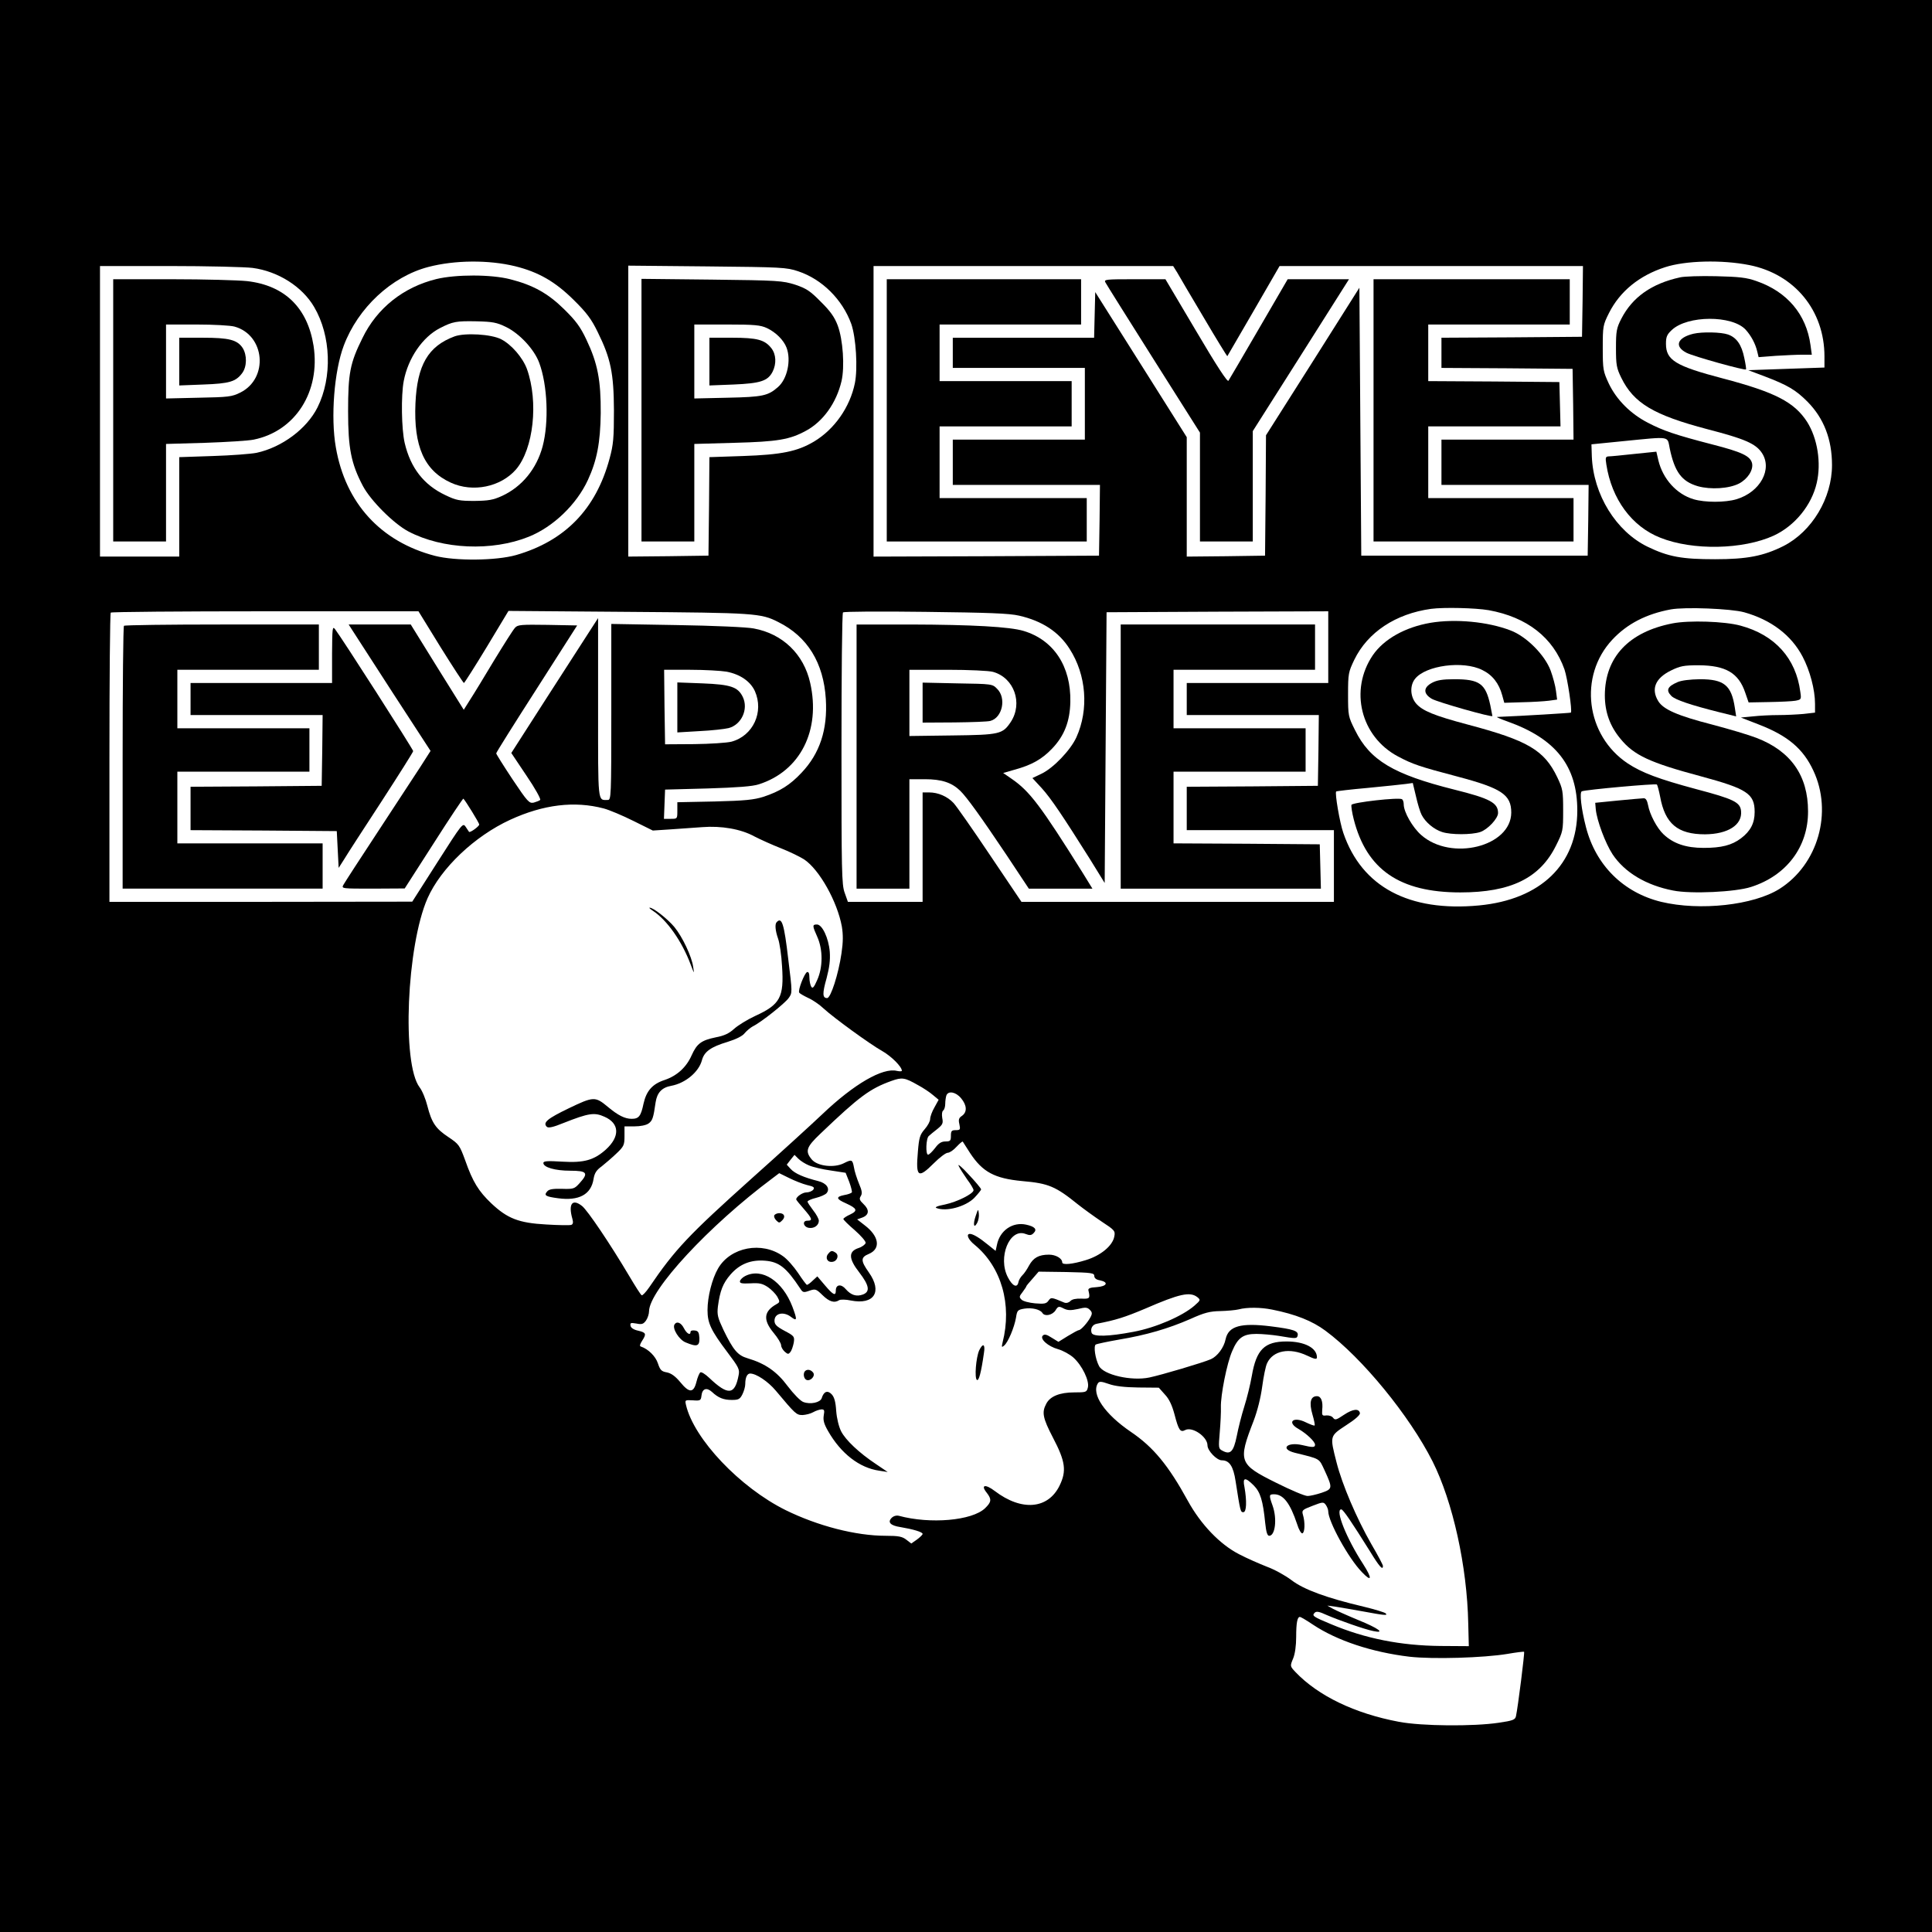 <?xml version="1.0" standalone="no"?>
<!DOCTYPE svg PUBLIC "-//W3C//DTD SVG 20010904//EN"
 "http://www.w3.org/TR/2001/REC-SVG-20010904/DTD/svg10.dtd">
<svg version="1.0" xmlns="http://www.w3.org/2000/svg"
 width="1024pt" height="1024pt" viewBox="0 0 1024 1024"
 preserveAspectRatio="xMidYMid meet">
<g transform="translate(0,1024) scale(0.1,-0.1)"
fill="#000000" stroke="none">
<path d="M0 5120 l0 -5120 5120 0 5120 0 0 5120 0 5120 -5120 0 -5120 0 0
-5120z m2730 3709 c125 -31 213 -82 311 -179 69 -68 94 -102 127 -170 69 -140
85 -217 86 -415 0 -147 -3 -182 -23 -255 -72 -268 -236 -437 -496 -512 -106
-30 -322 -32 -430 -4 -287 75 -474 279 -525 575 -28 158 -9 404 42 539 75 200
253 366 448 417 141 37 320 38 460 4z m6542 6 c240 -48 398 -241 398 -484 l0
-59 -202 -7 -202 -7 85 -32 c126 -48 167 -73 229 -135 87 -88 130 -200 130
-336 0 -175 -106 -352 -257 -429 -106 -53 -193 -70 -363 -70 -176 0 -247 13
-357 66 -167 81 -288 276 -296 479 l-2 64 170 17 c254 25 231 28 245 -39 26
-124 63 -175 149 -200 68 -19 165 -13 218 14 46 24 78 73 69 109 -10 37 -53
58 -209 98 -197 51 -261 73 -342 115 -92 47 -167 122 -208 208 -30 65 -32 74
-32 188 0 116 1 122 33 186 58 115 161 199 298 243 108 35 300 40 446 11z
m-7933 -15 c135 -18 263 -99 326 -207 90 -153 97 -373 18 -532 -57 -114 -189
-212 -323 -241 -30 -6 -135 -14 -232 -17 l-178 -6 0 -263 0 -264 -210 0 -210
0 0 770 0 770 368 0 c202 0 401 -5 441 -10z m2892 -18 c126 -42 234 -149 281
-279 25 -72 35 -235 19 -314 -26 -127 -108 -244 -216 -309 -89 -53 -173 -70
-377 -77 l-178 -6 -2 -261 -3 -261 -212 -3 -213 -2 0 771 0 771 418 -4 c397
-4 420 -5 483 -26z m2007 -4 c10 -18 74 -127 142 -241 67 -114 124 -206 125
-205 1 2 64 110 140 241 l137 237 804 0 804 0 -2 -187 -3 -188 -372 -3 -373
-2 0 -80 0 -80 348 -2 347 -3 3 -187 2 -188 -350 0 -350 0 0 -120 0 -120 390
0 390 0 -2 -187 -3 -188 -600 0 -600 0 -5 710 -5 710 -247 -391 -248 -391 -2
-319 -3 -319 -207 -3 -208 -2 0 316 0 317 -196 311 c-108 171 -217 344 -243
385 l-46 73 -3 -121 -3 -121 -374 0 -375 0 0 -80 0 -80 350 0 350 0 0 -190 0
-190 -350 0 -350 0 0 -120 0 -120 390 0 390 0 -2 -187 -3 -188 -597 -3 -598
-2 0 770 0 770 794 0 794 0 20 -32z m1652 -1792 c204 -37 342 -145 402 -314
16 -47 42 -220 34 -229 -2 -2 -246 -17 -391 -23 -5 -1 19 -11 55 -24 256 -91
370 -236 370 -472 0 -285 -194 -472 -521 -503 -371 -35 -621 98 -719 384 -19
54 -46 212 -38 220 2 2 78 11 168 19 91 9 182 18 202 21 l36 5 17 -71 c9 -40
22 -83 30 -98 20 -39 65 -77 109 -91 47 -15 155 -15 201 0 40 13 95 72 95 101
0 54 -43 77 -232 124 -323 81 -447 155 -526 315 -36 72 -37 76 -37 190 0 110
2 118 33 183 71 146 219 244 407 270 68 9 235 5 305 -7z m1354 -11 c143 -40
250 -121 310 -235 39 -74 66 -175 66 -251 l0 -46 -61 -7 c-34 -3 -94 -6 -134
-6 -40 0 -100 -3 -135 -7 l-63 -6 95 -37 c153 -59 235 -128 289 -244 104 -221
25 -498 -179 -627 -138 -87 -422 -118 -627 -69 -201 49 -347 194 -399 396 -25
96 -35 185 -22 190 24 9 391 42 398 36 3 -4 11 -33 17 -64 26 -144 93 -200
238 -200 122 1 198 50 191 123 -4 47 -39 64 -236 116 -201 54 -289 87 -365
137 -222 148 -261 463 -82 655 79 85 181 137 310 161 76 14 320 4 389 -15z
m-6909 -185 c65 -104 121 -190 124 -190 3 1 58 87 121 191 l115 191 635 -5
c671 -5 703 -7 795 -54 155 -77 240 -216 252 -408 10 -162 -32 -289 -129 -391
-61 -65 -114 -98 -201 -127 -51 -16 -97 -21 -259 -25 l-198 -4 0 -44 c0 -44 0
-44 -35 -44 l-36 0 3 78 3 77 225 6 c159 5 239 11 272 22 220 70 329 287 272
538 -34 152 -146 260 -299 288 -33 7 -216 15 -407 18 l-348 6 0 -466 c0 -454
-1 -467 -19 -467 -54 0 -51 -26 -51 488 l0 476 -42 -65 c-23 -35 -126 -196
-230 -357 l-188 -293 81 -121 c45 -66 77 -124 72 -128 -4 -4 -20 -10 -34 -14
-24 -5 -32 3 -113 124 -47 71 -86 133 -86 137 0 5 97 159 215 343 l214 335
-156 3 c-140 2 -159 1 -173 -15 -10 -10 -59 -88 -111 -173 -51 -85 -108 -179
-127 -208 l-34 -54 -141 226 -140 226 -165 0 -164 0 14 -22 c8 -13 106 -164
217 -336 l203 -312 -53 -83 c-29 -45 -131 -200 -226 -345 -95 -144 -177 -271
-183 -282 -11 -20 -8 -20 157 -20 l168 1 154 240 c84 132 155 238 157 236 12
-12 84 -129 84 -137 0 -10 -49 -45 -54 -39 -1 2 -10 14 -18 27 -15 22 -18 18
-149 -187 l-134 -210 -802 -1 -803 0 0 763 c0 420 3 767 7 770 3 4 372 7 818
7 l813 0 117 -190z m3066 167 c123 -28 211 -86 268 -176 89 -138 103 -321 36
-469 -31 -68 -122 -163 -185 -193 l-48 -23 49 -53 c50 -55 114 -151 255 -375
l79 -128 5 718 5 717 588 3 587 2 0 -190 0 -190 -375 0 -375 0 0 -85 0 -85
350 0 350 0 -2 -187 -3 -188 -347 -3 -348 -2 0 -115 0 -115 390 0 390 0 0
-190 0 -190 -828 0 -828 0 -167 248 c-91 136 -178 260 -193 276 -33 35 -82 56
-129 56 l-35 0 0 -290 0 -290 -198 0 -198 0 -17 48 c-16 43 -17 114 -17 763 0
394 3 719 8 723 4 5 201 6 437 3 337 -4 444 -8 496 -20z m-1550 -297 c72 -14
126 -51 150 -103 49 -110 -9 -237 -124 -268 -23 -6 -112 -12 -197 -13 l-155
-1 -3 198 -2 197 138 0 c77 0 163 -5 193 -10z m-651 -725 c30 -8 101 -38 157
-66 l103 -51 92 6 c51 4 128 9 170 12 101 8 205 -10 276 -49 31 -16 95 -45
141 -63 46 -18 101 -45 123 -59 81 -54 176 -224 200 -356 7 -43 7 -82 -2 -142
-16 -110 -57 -237 -76 -237 -25 0 -26 24 -3 105 15 57 20 96 17 140 -6 73 -40
145 -68 145 -25 0 -25 -6 2 -66 30 -67 30 -161 -1 -229 -17 -39 -24 -46 -31
-35 -5 8 -10 30 -10 48 0 22 -4 32 -12 30 -14 -5 -50 -97 -42 -109 3 -5 24
-17 47 -28 23 -10 60 -35 82 -56 52 -48 245 -189 313 -227 47 -27 102 -82 102
-103 0 -4 -12 -4 -26 -1 -75 19 -228 -70 -394 -228 -60 -57 -229 -211 -377
-343 -332 -298 -405 -374 -542 -576 -18 -26 -36 -45 -40 -42 -5 2 -34 48 -66
102 -102 172 -221 348 -250 371 -52 41 -74 11 -51 -69 5 -18 3 -28 -6 -31 -7
-3 -67 -2 -133 2 -145 8 -205 31 -291 112 -67 64 -98 113 -138 227 -30 82 -34
87 -89 124 -68 45 -89 76 -112 166 -9 36 -27 80 -41 98 -95 125 -69 749 42
1002 71 160 249 329 438 416 176 81 341 101 496 60z m1665 -1466 c28 -15 64
-39 80 -53 l30 -25 -22 -40 c-13 -22 -23 -50 -23 -62 0 -12 -13 -36 -29 -54
-25 -29 -30 -44 -36 -119 -12 -136 1 -145 85 -61 30 30 63 55 73 55 10 0 31
14 47 32 16 17 31 30 33 27 1 -2 19 -29 39 -61 66 -100 129 -134 276 -148 140
-12 177 -28 297 -125 28 -22 83 -62 123 -89 70 -46 74 -50 68 -80 -9 -49 -72
-101 -151 -125 -71 -22 -125 -27 -125 -12 0 21 -34 41 -70 41 -54 0 -83 -16
-106 -58 -10 -19 -26 -43 -35 -51 -9 -9 -19 -25 -21 -36 -6 -34 -32 -22 -56
25 -55 105 9 262 93 230 23 -9 32 -8 44 5 19 19 6 34 -40 44 -72 16 -140 -31
-155 -107 l-7 -32 -41 33 c-45 37 -79 57 -95 57 -22 0 -10 -30 25 -58 142
-117 199 -317 148 -517 -6 -26 -5 -28 8 -17 21 17 54 96 63 148 6 39 9 42 45
48 40 6 83 -4 95 -23 12 -20 52 -12 69 13 14 23 18 24 43 11 22 -11 38 -11 76
-3 40 10 50 9 63 -4 13 -13 14 -20 4 -39 -15 -29 -51 -69 -62 -69 -4 0 -30
-14 -58 -31 l-50 -31 -36 22 c-26 17 -38 20 -47 11 -17 -17 27 -57 81 -72 25
-7 62 -27 82 -45 46 -42 85 -123 76 -158 -6 -25 -10 -26 -72 -26 -78 0 -129
-21 -149 -61 -24 -45 -18 -75 36 -179 66 -126 73 -176 35 -254 -61 -125 -201
-137 -343 -29 -51 39 -77 33 -43 -9 27 -35 25 -49 -9 -82 -69 -66 -291 -85
-457 -40 -13 3 -28 -1 -38 -11 -23 -23 -7 -41 47 -49 66 -11 117 -26 117 -36
0 -5 -14 -18 -30 -30 l-30 -21 -26 20 c-22 17 -41 21 -110 21 -158 0 -359 52
-530 136 -242 120 -486 377 -528 557 -6 27 -6 27 36 25 40 -3 43 -1 46 25 4
37 27 45 55 20 34 -32 62 -43 106 -43 35 0 43 4 56 30 8 16 15 40 15 54 0 35
10 56 26 56 32 0 95 -42 136 -91 104 -124 109 -129 142 -129 17 1 42 7 56 15
14 8 33 14 44 15 15 0 17 -5 12 -32 -4 -25 1 -45 23 -83 68 -119 166 -195 271
-210 l45 -7 -62 42 c-89 59 -161 127 -185 174 -12 24 -23 68 -26 108 -3 48
-10 73 -24 88 -22 23 -42 15 -53 -21 -8 -23 -60 -34 -97 -20 -15 5 -52 43 -83
84 -58 78 -119 120 -213 148 -52 15 -76 44 -127 149 -31 66 -35 81 -30 125 11
84 27 124 67 170 49 56 108 79 183 73 75 -6 113 -37 186 -147 14 -22 18 -23
49 -12 32 11 36 9 70 -24 35 -34 62 -43 88 -26 7 4 35 4 62 -2 123 -24 168 46
95 149 -44 62 -44 80 0 98 64 27 55 93 -21 151 l-41 32 28 10 c36 14 38 41 5
72 -20 19 -23 27 -14 41 9 14 7 29 -9 66 -11 27 -24 66 -27 87 -8 42 -11 43
-55 21 -51 -25 -138 -15 -168 20 -37 44 -30 66 45 137 207 198 263 239 377
280 56 20 70 18 140 -22z m229 -70 c31 -37 33 -73 5 -93 -17 -11 -20 -20 -14
-45 6 -28 4 -31 -19 -31 -22 0 -26 -4 -26 -30 0 -26 -3 -30 -29 -30 -21 0 -36
-9 -55 -35 -15 -19 -31 -35 -37 -35 -14 0 -11 88 4 99 6 6 27 23 45 37 28 23
32 30 26 59 -3 19 -1 35 5 39 6 4 11 20 11 36 0 15 3 35 6 44 10 26 50 19 78
-15z m-806 -356 c21 -9 72 -21 116 -27 l78 -12 19 -48 c10 -27 16 -52 14 -56
-3 -4 -21 -11 -40 -14 -46 -9 -44 -21 9 -44 59 -27 64 -39 22 -59 -20 -9 -36
-20 -36 -24 0 -4 27 -31 60 -59 34 -30 60 -60 58 -68 -2 -8 -19 -21 -38 -27
-54 -18 -53 -56 5 -130 52 -68 58 -101 19 -116 -35 -13 -64 -3 -91 28 -24 29
-53 26 -53 -7 0 -31 -14 -24 -58 28 l-40 47 -24 -22 c-13 -13 -27 -23 -31 -23
-3 0 -24 28 -47 63 -23 34 -58 74 -80 89 -111 80 -278 49 -344 -65 -32 -55
-56 -150 -56 -221 0 -69 18 -107 106 -224 59 -78 65 -90 59 -120 -20 -107 -56
-110 -157 -14 -20 19 -41 32 -46 28 -5 -3 -15 -26 -21 -51 -15 -59 -38 -59
-86 0 -26 31 -47 46 -70 51 -29 5 -36 12 -48 48 -12 37 -51 76 -90 89 -8 2 -6
11 6 30 24 37 22 44 -20 54 -24 5 -39 15 -41 26 -3 16 1 17 31 12 29 -6 37 -3
51 16 9 13 16 35 16 49 1 112 319 455 653 704 l37 28 53 -26 c28 -14 71 -31
95 -37 36 -8 41 -13 32 -25 -7 -8 -23 -14 -36 -14 -20 0 -54 -23 -54 -37 0 -3
18 -25 40 -50 45 -52 49 -63 19 -63 -29 0 -21 -34 9 -38 28 -4 52 14 52 38 0
9 -13 34 -30 55 -16 21 -30 42 -30 46 0 5 20 14 45 20 24 6 49 17 56 25 20 24
0 53 -44 64 -76 19 -124 40 -146 64 l-21 23 20 26 21 26 20 -20 c12 -12 37
-28 57 -36z m1512 -586 c0 -11 10 -20 30 -23 48 -10 37 -32 -17 -36 -37 -2
-47 -7 -44 -18 10 -42 7 -45 -38 -43 -28 1 -49 -3 -58 -13 -9 -9 -22 -12 -32
-8 -69 29 -70 29 -84 10 -11 -16 -23 -18 -71 -14 -31 3 -64 11 -72 20 -13 13
-12 17 6 40 11 15 20 28 20 31 0 2 15 20 33 40 l32 37 147 -2 c134 -3 148 -5
148 -21z m546 -112 c18 -15 18 -16 -16 -46 -64 -55 -204 -116 -323 -138 -131
-25 -212 -27 -221 -6 -8 23 4 45 28 49 99 19 147 34 256 80 182 79 237 91 276
61z m396 -66 c125 -25 213 -60 283 -112 195 -144 446 -451 568 -693 107 -213
183 -555 189 -859 l3 -120 -150 1 c-211 2 -398 39 -579 115 -96 40 -104 45
-88 61 9 9 23 7 64 -12 65 -28 201 -76 247 -85 66 -14 27 15 -79 58 -58 24
-118 51 -135 60 l-30 17 45 -6 c25 -4 90 -15 145 -25 113 -21 133 -23 119 -10
-5 5 -57 21 -115 35 -196 46 -319 91 -384 141 -33 25 -91 57 -130 71 -38 15
-105 44 -147 66 -102 52 -204 159 -272 283 -103 188 -183 285 -301 365 -140
95 -212 201 -176 258 7 11 17 11 57 -3 33 -12 84 -18 157 -19 l109 -1 32 -36
c23 -24 38 -57 51 -105 22 -85 31 -97 56 -84 38 21 119 -35 119 -81 0 -28 49
-79 76 -79 40 0 61 -31 73 -111 25 -161 26 -164 41 -164 17 0 19 59 6 133 -11
52 3 55 49 9 35 -35 49 -80 61 -200 5 -47 11 -67 21 -67 32 0 43 90 18 160
-20 56 -19 60 8 60 49 0 85 -47 122 -158 9 -30 22 -51 28 -49 13 4 15 58 3 98
-7 24 -4 27 51 48 54 21 58 21 70 5 7 -10 13 -25 13 -34 0 -54 107 -249 178
-322 53 -56 57 -36 7 42 -89 137 -150 290 -116 290 10 0 55 -67 152 -222 50
-82 69 -103 69 -78 0 6 -27 57 -61 115 -79 138 -155 316 -185 434 -36 141 -37
139 51 197 47 30 74 54 73 64 -5 26 -37 23 -85 -9 -40 -27 -47 -29 -57 -16 -6
9 -22 14 -36 13 -22 -3 -24 0 -22 29 5 46 -6 73 -28 73 -34 0 -42 -34 -24 -96
9 -30 14 -57 12 -59 -2 -3 -23 5 -46 16 -68 34 -104 1 -39 -35 43 -25 87 -67
87 -83 0 -15 -11 -16 -69 -2 -80 18 -118 -21 -38 -41 138 -34 127 -28 158 -94
43 -94 42 -98 -16 -118 -27 -9 -61 -17 -74 -17 -14 -1 -89 31 -167 70 -198 98
-203 113 -120 327 21 55 38 124 46 183 7 52 18 108 26 124 31 67 119 84 212
40 42 -20 52 -21 52 -9 0 50 -66 84 -161 84 -117 0 -160 -43 -184 -182 -8 -46
-26 -119 -40 -163 -14 -44 -32 -115 -40 -157 -17 -83 -34 -100 -76 -77 -21 11
-21 15 -14 98 4 47 7 107 6 132 -2 63 32 235 60 298 30 71 58 91 128 91 31 0
83 -5 116 -10 95 -16 99 -16 103 2 5 24 -23 33 -141 48 -160 20 -226 2 -241
-68 -9 -45 -44 -91 -78 -106 -44 -19 -260 -83 -326 -97 -95 -20 -243 14 -267
61 -20 38 -30 106 -17 114 6 3 61 15 124 26 144 24 260 58 377 109 75 34 104
41 159 42 37 1 81 5 97 9 45 12 118 11 177 -1z m217 -1670 c128 -85 312 -146
512 -170 124 -14 393 -6 519 15 46 8 86 13 88 11 4 -3 -33 -296 -43 -341 -4
-19 -16 -24 -92 -35 -133 -20 -407 -18 -528 5 -235 44 -429 138 -549 264 -29
31 -29 31 -12 72 10 24 16 69 16 114 0 75 6 106 20 106 4 0 35 -18 69 -41z"/>
<path d="M2313 8761 c-175 -43 -315 -154 -392 -313 -66 -133 -76 -187 -76
-388 0 -196 16 -277 78 -395 41 -78 164 -201 242 -242 181 -95 443 -106 637
-28 130 52 254 171 314 301 48 104 66 198 68 354 1 174 -16 264 -76 390 -32
68 -56 100 -117 160 -86 85 -165 129 -287 160 -101 26 -287 26 -391 1z m369
-254 c72 -35 150 -119 176 -190 44 -118 52 -315 18 -443 -32 -119 -109 -213
-214 -262 -48 -22 -72 -26 -147 -27 -80 0 -97 3 -155 31 -114 54 -184 144
-215 276 -17 73 -20 251 -5 329 23 121 100 233 192 280 68 35 87 38 193 36 86
-2 108 -6 157 -30z"/>
<path d="M2409 8457 c-140 -52 -198 -152 -207 -355 -10 -228 47 -356 187 -420
117 -54 265 -23 346 70 93 109 120 358 58 532 -22 60 -82 130 -137 158 -52 27
-192 35 -247 15z"/>
<path d="M8905 8770 c-151 -33 -253 -105 -312 -220 -25 -49 -28 -65 -28 -155
0 -89 3 -106 28 -157 66 -135 172 -198 457 -273 197 -51 255 -76 288 -125 58
-86 -8 -208 -134 -246 -60 -18 -168 -18 -228 0 -90 27 -162 107 -186 205 l-11
47 -117 -12 c-64 -7 -125 -13 -136 -13 -16 -1 -18 -6 -12 -43 28 -183 135
-329 286 -388 172 -69 439 -63 601 11 112 52 201 161 228 279 25 107 4 237
-51 324 -68 105 -169 157 -446 230 -252 66 -302 97 -302 184 0 36 5 49 31 73
83 78 319 79 391 2 29 -32 52 -74 62 -117 l7 -29 91 7 c50 3 113 6 141 6 l50
0 -7 51 c-22 163 -124 283 -286 339 -53 19 -92 23 -215 26 -82 2 -168 -1 -190
-6z"/>
<path d="M8975 8471 c-86 -21 -102 -67 -36 -101 37 -19 310 -95 315 -88 2 2
-2 29 -9 61 -14 70 -41 108 -86 124 -37 13 -137 15 -184 4z"/>
<path d="M600 8065 l0 -695 140 0 140 0 0 259 0 258 208 6 c114 4 230 11 257
17 221 45 354 255 317 497 -32 202 -153 320 -352 343 -47 5 -226 10 -397 10
l-313 0 0 -695z m643 444 c162 -45 182 -275 30 -350 -44 -22 -63 -24 -220 -27
l-173 -4 0 196 0 196 163 0 c89 0 179 -5 200 -11z"/>
<path d="M950 8324 l0 -127 128 5 c138 5 172 15 206 61 25 34 26 95 2 133 -29
43 -72 54 -211 54 l-125 0 0 -126z"/>
<path d="M3400 8066 l0 -696 140 0 140 0 0 258 0 259 213 6 c229 6 293 17 379
64 91 49 161 148 188 262 18 77 8 221 -20 296 -17 45 -40 77 -90 126 -56 57
-76 70 -135 90 -67 21 -88 23 -442 27 l-373 4 0 -696z m665 435 c47 -22 89
-64 104 -104 25 -66 4 -165 -45 -208 -53 -47 -82 -53 -266 -57 l-178 -4 0 196
0 196 173 0 c146 0 178 -3 212 -19z"/>
<path d="M3760 8324 l0 -127 128 5 c143 6 182 19 207 68 21 42 19 92 -7 125
-35 44 -74 55 -208 55 l-120 0 0 -126z"/>
<path d="M4700 8065 l0 -695 530 0 530 0 0 115 0 115 -390 0 -390 0 0 190 0
190 350 0 350 0 0 120 0 120 -350 0 -350 0 0 150 0 150 375 0 375 0 0 120 0
120 -515 0 -515 0 0 -695z"/>
<path d="M5859 8743 c5 -10 120 -193 255 -407 l246 -389 0 -288 0 -289 140 0
140 0 0 293 0 292 241 380 c132 209 247 390 255 403 l14 22 -162 0 -163 0
-153 -263 c-84 -144 -156 -268 -161 -275 -5 -9 -62 78 -171 263 l-163 275
-164 0 c-153 0 -163 -1 -154 -17z"/>
<path d="M7280 8065 l0 -695 530 0 530 0 0 115 0 115 -385 0 -385 0 0 190 0
190 350 0 351 0 -3 118 -3 117 -347 3 -348 2 0 150 0 150 375 0 375 0 0 120 0
120 -520 0 -520 0 0 -695z"/>
<path d="M7582 6939 c-134 -23 -247 -86 -306 -172 -125 -185 -64 -431 133
-536 79 -42 115 -54 316 -107 234 -62 285 -96 285 -191 -1 -180 -318 -259
-477 -119 -46 40 -93 122 -93 163 0 12 -4 24 -9 27 -17 11 -263 -17 -268 -30
-2 -7 3 -41 12 -76 68 -267 243 -388 565 -388 268 0 422 76 507 248 37 74 38
79 38 186 0 103 -2 115 -31 176 -69 144 -155 195 -476 280 -177 47 -240 73
-273 112 -31 37 -33 95 -5 130 56 71 254 98 356 47 54 -26 89 -71 106 -134
l11 -40 96 3 c53 1 116 5 140 8 l44 6 -6 46 c-3 26 -16 74 -28 107 -31 84
-130 183 -214 214 -120 46 -292 62 -423 40z"/>
<path d="M7590 6621 c-47 -25 -47 -58 -1 -85 31 -18 321 -100 321 -91 0 2 -5
28 -11 57 -25 115 -57 138 -191 138 -62 0 -92 -5 -118 -19z"/>
<path d="M8865 6936 c-232 -45 -358 -179 -359 -381 0 -89 27 -164 83 -231 71
-87 155 -126 424 -198 248 -67 287 -93 287 -190 0 -59 -22 -101 -72 -139 -49
-37 -104 -51 -198 -51 -95 0 -161 23 -213 72 -35 33 -73 105 -82 155 -5 25
-12 37 -24 36 -9 0 -70 -6 -136 -12 l-120 -12 3 -35 c6 -60 51 -180 89 -238
64 -96 177 -164 321 -192 95 -19 330 -8 413 19 188 60 303 213 302 401 0 189
-91 319 -273 389 -41 16 -146 47 -233 70 -187 48 -261 81 -288 125 -39 64 -16
121 67 162 49 24 68 28 148 28 143 -1 211 -41 246 -145 l18 -52 108 2 c60 1
123 4 140 7 31 6 32 7 26 47 -23 178 -135 302 -317 351 -84 23 -273 29 -360
12z"/>
<path d="M8890 6624 c-53 -23 -61 -43 -31 -73 20 -20 102 -48 254 -86 l89 -22
-7 46 c-18 119 -57 151 -185 151 -53 -1 -98 -6 -120 -16z"/>
<path d="M657 6923 c-4 -3 -7 -318 -7 -700 l0 -693 530 0 530 0 0 120 0 120
-385 0 -385 0 0 190 0 190 350 0 350 0 0 115 0 115 -350 0 -350 0 0 155 0 155
375 0 375 0 0 120 0 120 -513 0 c-283 0 -517 -3 -520 -7z"/>
<path d="M1760 6773 l0 -153 -375 0 -375 0 0 -85 0 -85 350 0 350 0 -2 -187
-3 -188 -347 -3 -348 -2 0 -115 0 -115 388 -2 387 -3 5 -98 5 -97 30 47 c16
27 105 164 197 305 92 142 168 262 168 267 0 9 -381 604 -414 646 -14 18 -15
7 -16 -132z"/>
<path d="M4540 6230 l0 -700 140 0 140 0 0 290 0 290 83 0 c88 0 141 -18 185
-60 35 -33 115 -145 247 -342 l118 -178 169 0 168 0 -51 83 c-223 356 -281
433 -377 499 l-45 31 59 17 c92 25 147 56 201 113 65 68 94 145 96 247 4 188
-88 328 -248 376 -73 22 -273 33 -597 34 l-288 0 0 -700z m723 449 c112 -31
160 -166 94 -266 -43 -64 -58 -68 -309 -71 l-228 -3 0 175 0 176 203 0 c112 0
219 -5 240 -11z"/>
<path d="M4890 6516 l0 -106 168 1 c92 1 178 4 191 8 64 17 86 121 36 170 -25
26 -27 26 -210 29 l-185 4 0 -106z"/>
<path d="M5940 6230 l0 -700 530 0 531 0 -3 118 -3 117 -387 3 -388 2 0 190 0
190 350 0 350 0 0 115 0 115 -350 0 -350 0 0 155 0 155 375 0 375 0 0 120 0
120 -515 0 -515 0 0 -700z"/>
<path d="M3590 6490 l0 -132 118 7 c64 3 134 11 154 16 68 18 106 100 75 165
-26 53 -63 66 -214 72 l-133 5 0 -133z"/>
<path d="M3460 5413 c76 -50 155 -163 201 -286 19 -50 19 -51 13 -12 -7 54
-57 160 -100 212 -34 41 -113 104 -131 102 -4 0 3 -7 17 -16z"/>
<path d="M4117 5353 c-11 -10 -8 -45 7 -88 8 -22 18 -88 21 -146 11 -164 -9
-203 -143 -264 -41 -19 -91 -50 -111 -68 -27 -25 -54 -37 -97 -45 -77 -16
-100 -33 -128 -95 -28 -64 -78 -109 -143 -131 -65 -21 -97 -58 -112 -125 -14
-67 -25 -81 -63 -81 -36 0 -72 18 -127 64 -66 55 -75 55 -206 -8 -114 -55
-139 -76 -117 -98 8 -8 33 -3 89 20 134 53 164 57 217 33 80 -35 83 -105 7
-174 -63 -56 -115 -71 -231 -64 -80 5 -100 3 -100 -7 0 -23 62 -41 142 -41 90
0 99 -12 50 -66 -27 -30 -32 -32 -94 -30 -48 1 -68 -2 -78 -14 -18 -21 -9 -27
58 -36 111 -15 175 20 188 102 5 31 15 47 43 67 19 15 55 46 78 68 40 38 43
45 43 93 l0 51 53 0 c31 0 61 6 74 15 21 15 26 28 38 113 8 51 33 78 83 87 75
14 145 73 162 134 12 47 47 72 137 99 45 14 79 31 90 46 10 12 30 29 43 36 45
22 170 122 190 150 20 28 20 28 -2 206 -22 189 -34 225 -61 197z"/>
<path d="M5081 4061 c6 -14 27 -46 45 -72 19 -25 34 -51 34 -57 0 -19 -86 -62
-151 -76 -42 -8 -57 -15 -45 -19 52 -20 152 7 199 53 20 21 37 42 37 46 0 5
-30 41 -66 79 -35 39 -60 59 -53 46z"/>
<path d="M5172 3797 c-16 -45 -11 -72 7 -39 7 13 11 35 9 50 -3 26 -4 25 -16
-11z"/>
<path d="M3950 3477 c-14 -7 -26 -19 -28 -27 -2 -12 9 -14 55 -12 48 3 64 -1
93 -20 19 -13 41 -36 50 -51 14 -26 14 -29 -4 -39 -68 -38 -73 -83 -16 -152
22 -26 40 -56 40 -66 0 -9 8 -24 19 -34 16 -14 20 -15 30 -2 7 8 14 30 18 49
5 33 3 36 -48 63 -43 23 -54 34 -54 54 0 39 46 50 85 22 35 -27 37 -20 10 52
-52 136 -161 208 -250 163z"/>
<path d="M5190 3083 c-17 -38 -26 -148 -12 -157 10 -6 22 37 37 142 8 48 -5
56 -25 15z"/>
<path d="M4267 2973 c-12 -12 -7 -41 8 -47 22 -8 49 23 34 40 -12 15 -31 18
-42 7z"/>
<path d="M4104 3799 c-3 -6 1 -18 10 -27 15 -15 17 -15 32 0 19 19 11 38 -16
38 -10 0 -22 -5 -26 -11z"/>
<path d="M4390 3595 c-18 -21 -5 -47 22 -43 26 3 37 36 16 49 -18 12 -24 11
-38 -6z"/>
<path d="M3575 3220 c-13 -21 24 -81 59 -95 60 -25 74 -21 73 23 -2 30 -6 38
-24 40 -13 2 -23 -1 -23 -7 0 -21 -20 -10 -35 19 -15 30 -38 39 -50 20z"/>
</g>
</svg>
